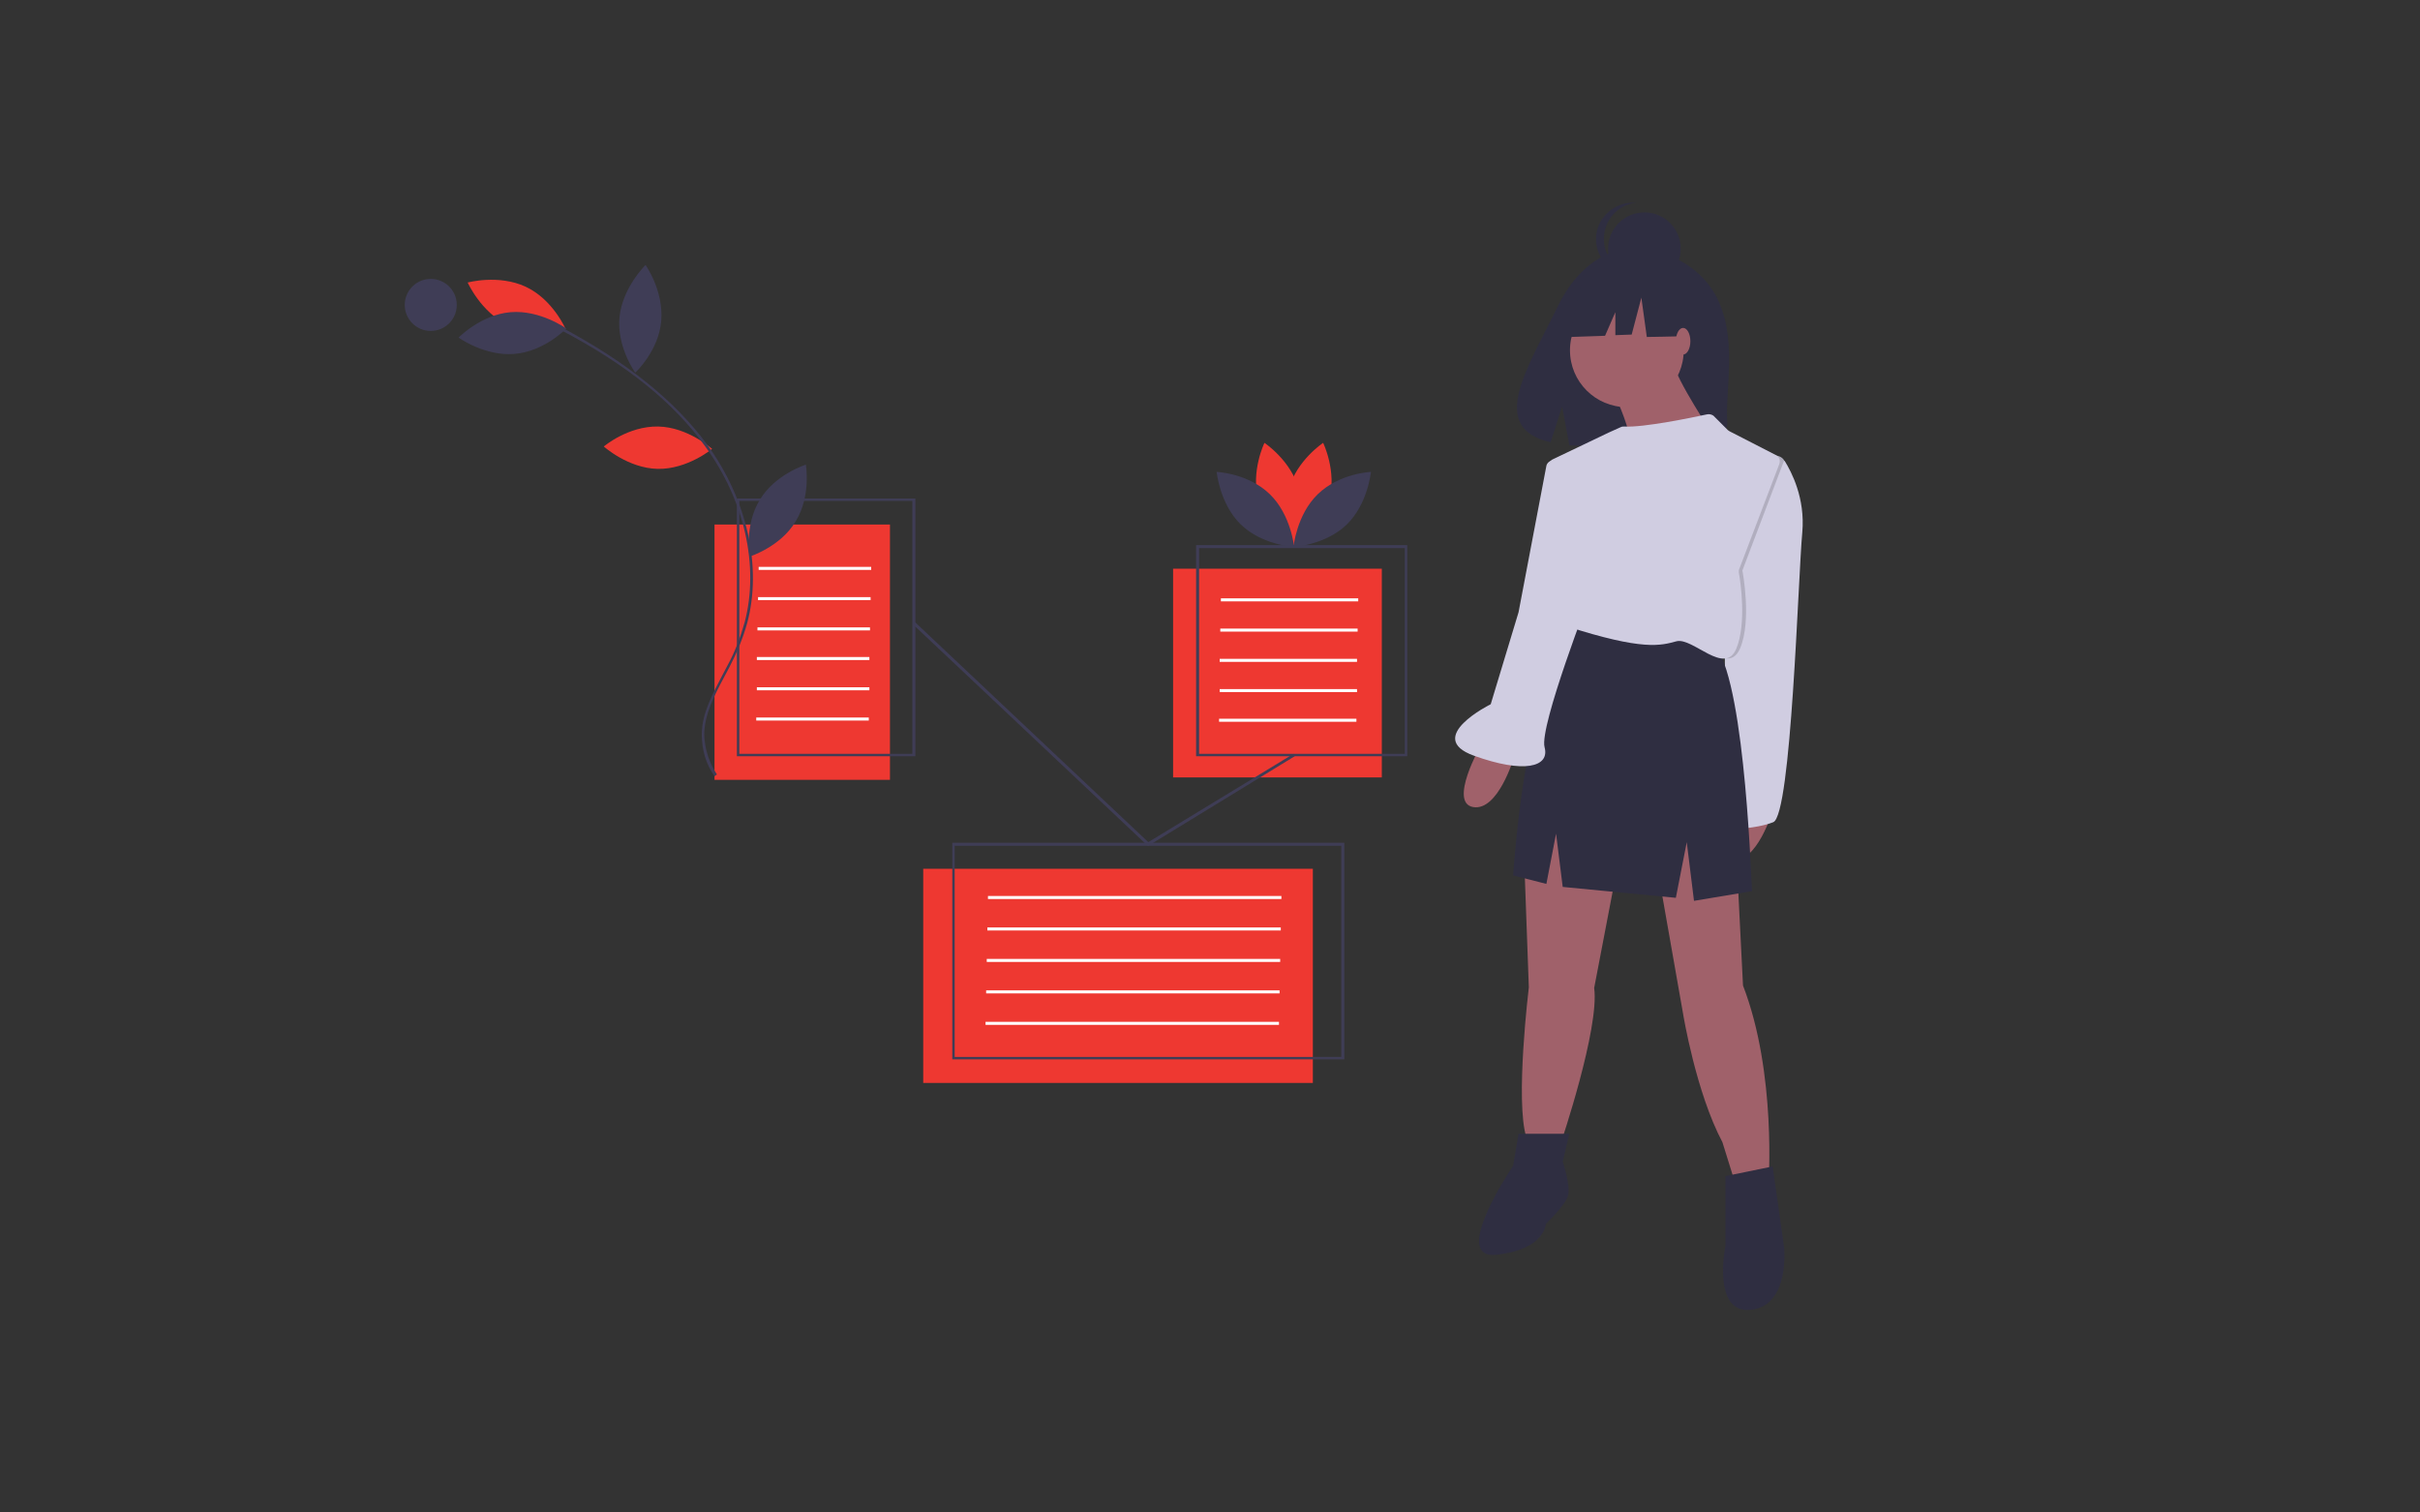 <?xml version="1.0" encoding="UTF-8"?> <!-- Generator: Adobe Illustrator 24.1.2, SVG Export Plug-In . SVG Version: 6.00 Build 0) --> <svg xmlns="http://www.w3.org/2000/svg" xmlns:xlink="http://www.w3.org/1999/xlink" version="1.1" id="eaf12ff7-9aea-44ad-af08-a969a429ad47" x="0px" y="0px" viewBox="0 0 400 250" style="enable-background:new 0 0 400 250;" xml:space="preserve"><rect x="0" y="0" width="400" height="250" fill="#333333" stroke="none"/> <style type="text/css"> .st0{fill:#EE3831;} .st1{fill:#3F3D56;} .st2{fill:#FFFFFF;} .st3{fill:#2F2E41;} .st4{fill:#A0616A;} .st5{fill:#D0CDE1;} .st6{opacity:0.15;enable-background:new ;} </style> <g> <rect x="193.9" y="94" class="st0" width="34.5" height="34.5"></rect> <rect x="152.6" y="143.6" class="st0" width="64.4" height="35.4"></rect> <rect x="118.1" y="86.7" class="st0" width="29" height="42.2"></rect> <path class="st0" d="M219.7,82.7c-1.3,4.8-5.7,7.7-5.7,7.7s-2.3-4.8-1-9.5c1.3-4.8,5.7-7.7,5.7-7.7S221,77.9,219.7,82.7z"></path> <path class="st0" d="M208,82.7c1.3,4.8,5.7,7.7,5.7,7.7s2.3-4.8,1-9.5c-1.3-4.8-5.7-7.7-5.7-7.7S206.7,77.9,208,82.7z"></path> <path class="st1" d="M209.9,81.7c3.5,3.4,4,8.7,4,8.7s-5.3-0.3-8.8-3.7s-4-8.7-4-8.7S206.3,78.2,209.9,81.7z"></path> <path class="st1" d="M217.8,81.7c-3.5,3.4-4,8.7-4,8.7s5.3-0.3,8.8-3.7c3.5-3.4,4-8.7,4-8.7S221.4,78.2,217.8,81.7z"></path> <path class="st0" d="M108.8,70.5c4.9,0.1,8.9,3.7,8.9,3.7s-4.1,3.4-9,3.3s-8.9-3.7-8.9-3.7S103.8,70.4,108.8,70.5z"></path> <path class="st0" d="M83.9,53.7c4.5,2.1,9.6,0.7,9.6,0.7s-2.1-4.9-6.6-7c-4.5-2.1-9.6-0.7-9.6-0.7S79.5,51.6,83.9,53.7z"></path> <path class="st1" d="M84.4,51.6c4.9-0.4,9.2,2.7,9.2,2.7S90,58.1,85,58.5c-4.9,0.4-9.2-2.7-9.2-2.7S79.5,52,84.4,51.6z"></path> <path class="st1" d="M102.4,52.4c-0.5,4.9,2.6,9.2,2.6,9.2s3.9-3.6,4.3-8.6s-2.6-9.2-2.6-9.2S102.9,47.5,102.4,52.4z"></path> <path class="st1" d="M125.6,82.6c-2.6,4.2-1.7,9.4-1.7,9.4s5.1-1.6,7.6-5.8c2.6-4.2,1.7-9.4,1.7-9.4S128.1,78.4,125.6,82.6z"></path> <path class="st1" d="M118.1,128.3l0.4-0.3c-1.3-1.9-2-4.2-2.1-6.5c0-3.4,1.7-6.6,3.3-9.6c0.3-0.6,0.6-1.1,0.9-1.7 c1.2-2.3,2.2-4.7,2.9-7.2c2.5-9.3,0-20.4-6.6-29.5c-5.3-7.2-13.2-13.6-24.1-19.4l-0.2,0.4c10.9,5.7,18.7,12,23.9,19.2 c6.6,9,9,19.9,6.6,29.1c-0.7,2.5-1.6,4.9-2.8,7.1c-0.3,0.6-0.6,1.1-0.9,1.7c-1.6,3.1-3.4,6.3-3.4,9.8 C116,124,116.7,126.3,118.1,128.3z"></path> <circle class="st1" cx="71.2" cy="50.4" r="4.3"></circle> <path class="st1" d="M151.3,125h-29.5V82.4h29.5V125z M122.2,124.6h28.6V82.8h-28.6V124.6z"></path> <rect x="125.4" y="93.7" class="st2" width="18.6" height="0.5"></rect> <rect x="125.3" y="98.7" class="st2" width="18.6" height="0.5"></rect> <rect x="125.2" y="103.7" class="st2" width="18.6" height="0.5"></rect> <rect x="125.1" y="108.6" class="st2" width="18.6" height="0.5"></rect> <rect x="125.1" y="113.6" class="st2" width="18.6" height="0.5"></rect> <rect x="125" y="118.6" class="st2" width="18.6" height="0.5"></rect> <rect x="163.3" y="148.1" class="st2" width="48.5" height="0.5"></rect> <rect x="163.2" y="153.3" class="st2" width="48.5" height="0.5"></rect> <rect x="163.1" y="158.5" class="st2" width="48.5" height="0.5"></rect> <rect x="163" y="163.7" class="st2" width="48.5" height="0.5"></rect> <rect x="162.9" y="168.9" class="st2" width="48.5" height="0.5"></rect> <rect x="201.8" y="98.9" class="st2" width="22.7" height="0.5"></rect> <rect x="201.7" y="103.9" class="st2" width="22.7" height="0.5"></rect> <rect x="201.6" y="108.9" class="st2" width="22.7" height="0.5"></rect> <rect x="201.6" y="113.9" class="st2" width="22.7" height="0.5"></rect> <rect x="201.5" y="118.8" class="st2" width="22.7" height="0.5"></rect> <path class="st1" d="M222.2,175.1h-64.8v-35.8h64.8V175.1z M157.8,174.7h63.9v-34.9h-63.9V174.7z"></path> <polygon class="st1" points="189.8,139.8 189.6,139.7 150.9,103.2 151.2,102.8 189.8,139.2 213.8,124.6 214,125 "></polygon> <path class="st1" d="M232.6,125h-34.9V90.1h34.9V125z M198.2,124.6h34v-34h-34V124.6z"></path> <path class="st3" d="M283.4,48.5c-4.2-7.1-12.6-7.5-12.6-7.5s-8.2-1-13.4,9.8c-4.9,10.1-11.6,19.9-1.1,22.3l1.9-5.9l1.2,6.4 c1.5,0.1,3,0.1,4.5,0.1c11.3-0.4,22,0.1,21.6-3.9C285.1,64.4,287.4,55.4,283.4,48.5z"></path> <path class="st4" d="M287.5,132c0,0-5.3,9.4-1.2,10.1c4.1,0.7,6.7-8.1,6.7-8.1L287.5,132z"></path> <path class="st5" d="M297.9,88c-0.7,7.4-1.8,46.7-4.8,47.9c-3,1.2-8,1.2-8,1.2v-34.7c0,0,1.2-24.2,5.7-27.1h2.6 c0.6,0,1.2,0.3,1.5,0.8c0,0,0,0.1,0.1,0.1C296.1,78,298.4,82.3,297.9,88z"></path> <path class="st4" d="M252,143.9l0.7,19.3c0,0-2.3,18.9-0.4,24.8l5.7,0.9c0,0,6.4-18.9,5.5-25.6l3.7-19.3l-9.4-11.9L252,143.9z"></path> <path class="st4" d="M273.6,137.2l0.9,9.4l3.7,21c0,0,2.1,12.9,6.5,21.2l2.8,9l4.8-1.8c0,0,1.4-18.6-4.2-33.1l-0.9-17.9l-6-10.1 L273.6,137.2z"></path> <path class="st3" d="M283.7,107l-24.2-4.6c0,0-7.1,11.1-9.4,42.3l5.5,1.4l1.6-8.3l1.1,8.8l18.7,1.8l1.8-9.2l1.2,9.7l9.6-1.6 C289.5,147.3,288.6,114,283.7,107z"></path> <path class="st3" d="M259.4,187.4H251l-0.9,5.3c0,0-10.6,15.6-2.7,14.7c8-0.9,8.1-5.1,8.1-5.1s3.4-3.2,3.7-4.8 c0.4-1.6-0.9-5.5-0.9-5.5L259.4,187.4z"></path> <path class="st3" d="M293,192.8l-7.8,1.6v11.5c0,0-2.3,11.3,4.2,10.6s5.5-10.3,5.5-10.3L293,192.8z"></path> <circle class="st4" cx="268.9" cy="57.9" r="9.4"></circle> <path class="st4" d="M267.1,65.7c0,0,2.8,6.2,2.1,7.3c-0.7,1.1,14.2-0.7,14.2-0.7s-6.7-10.1-6.7-12.2L267.1,65.7z"></path> <path class="st4" d="M244.7,123.3c0,0-5.3,9.4-1.2,10.1c4.1,0.7,6.7-8.1,6.7-8.1L244.7,123.3z"></path> <path class="st6" d="M288,94.3c0,0,1.6,8.3-0.4,12.9c-0.6,1.4-1.5,1.8-2.5,1.6v-6.4c0,0,1.2-24.2,5.7-27.1h2.6 c0.6,0,1.2,0.3,1.5,0.8L288,94.3z"></path> <path class="st5" d="M282.1,68.5c-2.3,0.5-10.5,2.2-13.6,2c-0.2,0-0.4,0-0.6,0.1l-2,0.9l-9.2,4.4c-0.5,0.2-0.8,0.8-0.6,1.3 l3.3,15.5c0.1,0.5-0.1,1-0.6,1.3c-2.7,1.4-10.7,6.1,0.1,9.5c12.7,4.1,15.6,3.2,18.2,2.5c2.7-0.7,8,5.8,9.9,1.2 c1.7-4.1,0.7-11.1,0.4-12.6c0-0.2,0-0.4,0.1-0.6l6.6-17.3c0.2-0.6,0-1.2-0.6-1.5l-7.6-3.9c-0.1-0.1-0.2-0.1-0.3-0.2l-2.4-2.4 C282.9,68.5,282.5,68.4,282.1,68.5z"></path> <path class="st5" d="M258.1,76.1h-1.4c-0.5,0-1,0.4-1.1,0.9l-4.6,24.2l-4.6,15.2c0,0-11.1,5.5-2.8,8.5c8.3,3,12.6,1.9,11.7-1.4 c-0.9-3.4,7.6-25.3,7.6-25.3L258.1,76.1z"></path> <circle class="st3" cx="271.8" cy="41.1" r="6"></circle> <path class="st3" d="M265.1,39.5c0-3.1,2.3-5.7,5.4-6c-0.2,0-0.4,0-0.6,0c-3.3,0-6.1,2.7-6.1,6c0,3.3,2.7,6.1,6,6.1c0,0,0,0,0,0 c0.2,0,0.4,0,0.6,0C267.4,45.2,265.1,42.6,265.1,39.5z"></path> <polygon class="st3" points="281.5,47.8 273.2,43.5 261.8,45.3 259.4,55.7 265.3,55.5 267,51.6 267,55.4 269.7,55.3 271.3,49.2 272.2,55.7 281.9,55.5 "></polygon> <ellipse class="st4" cx="278.2" cy="56.4" rx="1.2" ry="2.2"></ellipse> </g> </svg> 